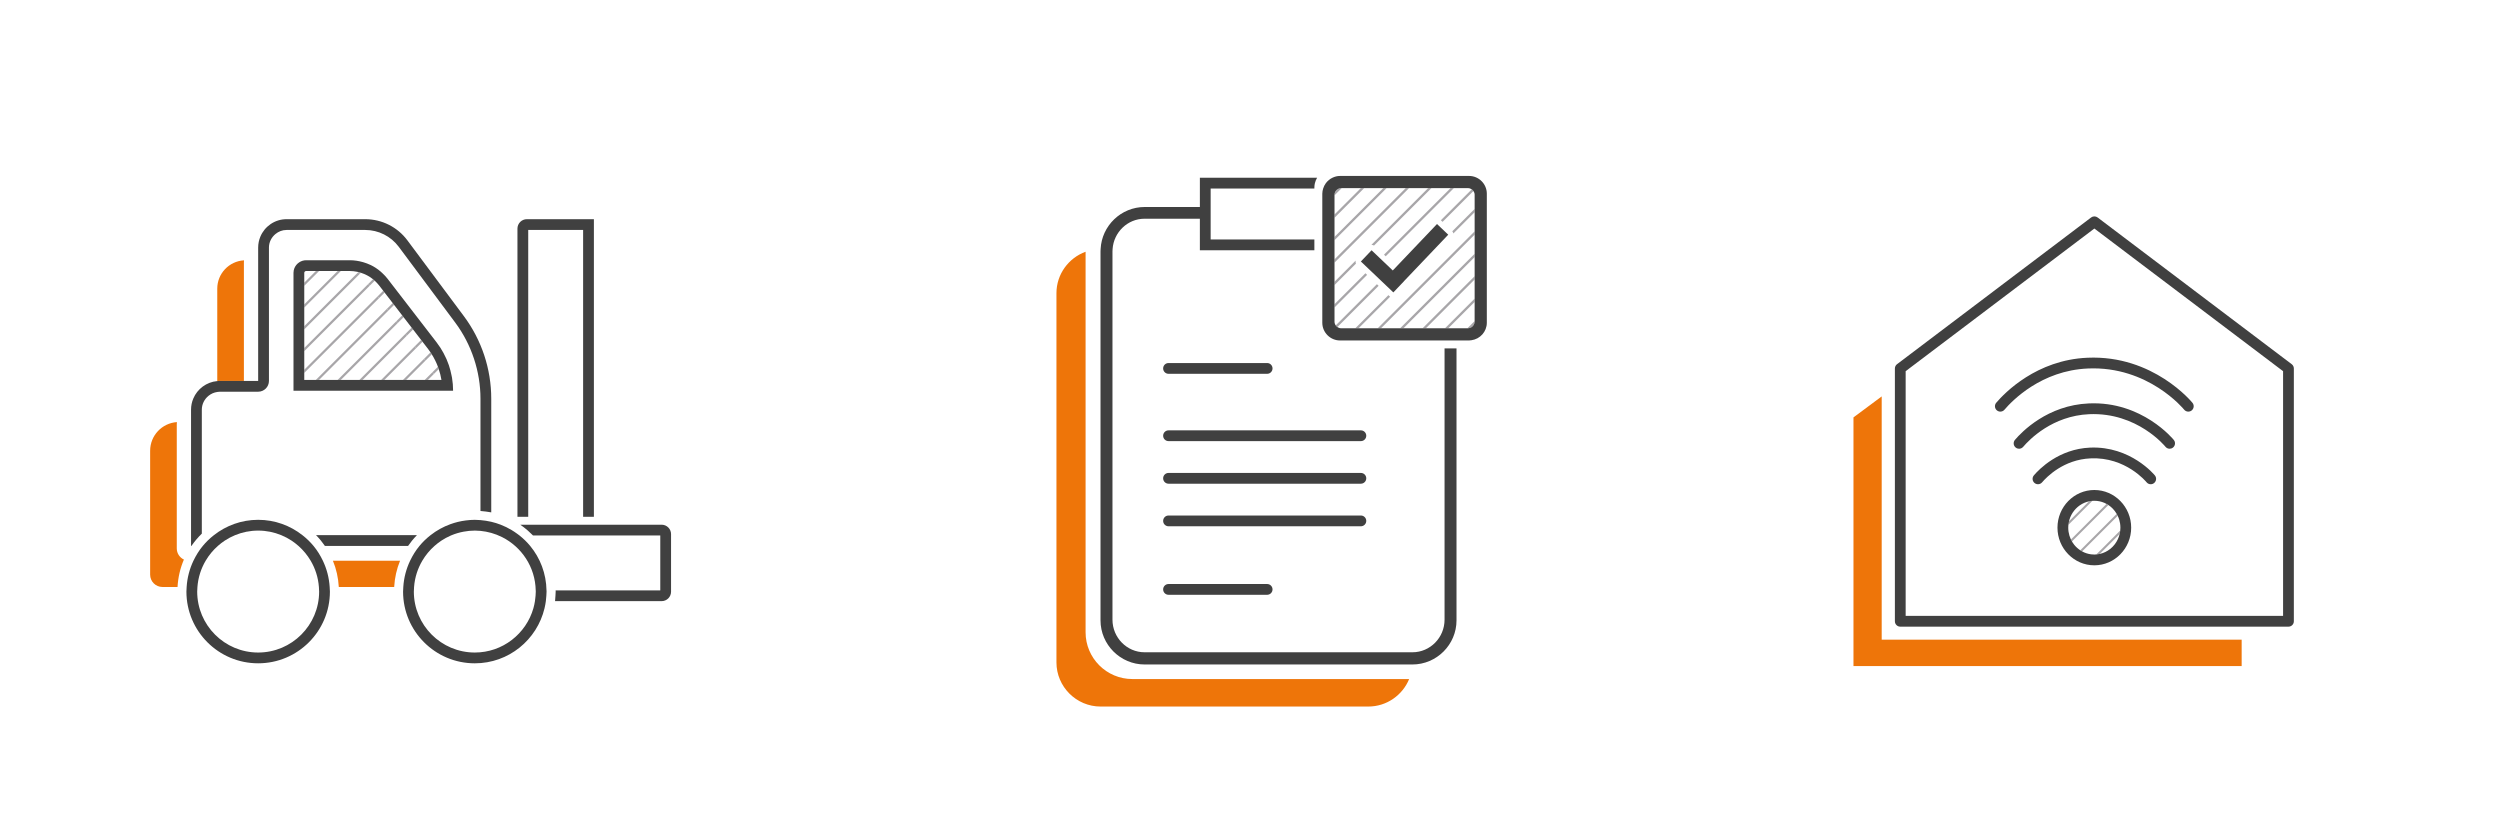 <?xml version="1.0" encoding="utf-8"?>
<!-- Generator: Adobe Illustrator 24.1.2, SVG Export Plug-In . SVG Version: 6.00 Build 0)  -->
<svg version="1.1" id="Laag_1" xmlns="http://www.w3.org/2000/svg" xmlns:xlink="http://www.w3.org/1999/xlink" x="0px" y="0px"
	 viewBox="0 0 640 210" style="enable-background:new 0 0 640 210;" xml:space="preserve">
<style type="text/css">
	.st0{fill:none;}
	.st1{fill:#DB0D25;}
	.st2{fill:#A8A8AA;}
	.st3{fill:#404040;}
	.st4{fill:#E02135;}
	.st5{fill:none;stroke:#414142;stroke-width:2.378;stroke-linejoin:round;stroke-miterlimit:10;}
	.st6{fill:#DB0F27;}
	.st7{fill:#1E1E1C;}
	.st8{fill:#33A184;}
	.st9{fill:#EE7509;}
	.st10{fill:#DB1228;}
	.st11{fill:#189CD9;}
	.st12{fill:#163A60;}
	.st13{fill:#A8A6A9;}
	.st14{fill:#FFFFFF;}
</style>
<g>
	<rect x="135.225" y="58.869" class="st0" width="14.053" height="73.43"/>
	<polygon class="st13" points="80.862,69.38 77.892,72.35 77.892,73.171 81.684,69.38 	"/>
	<polygon class="st13" points="86.437,69.38 77.892,77.925 77.892,78.746 87.258,69.38 	"/>
	<path class="st13" d="M91.648,69.744c0.148,0.124,0.281,0.267,0.424,0.397l0.312-0.312
		c-0.21-0.066-0.419-0.137-0.634-0.188L91.648,69.744z"/>
	<path class="st13" d="M91.648,69.744l-13.755,13.755v0.822l14.18-14.18
		C91.929,70.011,91.796,69.868,91.648,69.744z"/>
	<path class="st13" d="M94.643,73.145l1.279-1.279c-0.143-0.131-0.282-0.267-0.433-0.388l-1.196,1.197
		L94.643,73.145z"/>
	<path class="st13" d="M97.874,69.915L97.874,69.915c-0.142-0.133-0.281-0.268-0.429-0.393l0,0
		C97.592,69.647,97.732,69.782,97.874,69.915z"/>
	<polygon class="st13" points="94.293,72.674 77.892,89.074 77.892,89.896 94.643,73.145 	"/>
	<polygon class="st13" points="100.429,72.935 100.429,72.935 100.071,72.471 100.071,72.471 	"/>
	<polygon class="st13" points="98.104,74.438 96.673,75.869 97.023,76.34 98.461,74.901 	"/>
	<polygon class="st13" points="96.673,75.869 77.892,94.649 77.892,95.471 97.023,76.34 	"/>
	<polygon class="st13" points="100.531,77.586 99.053,79.063 99.404,79.534 100.888,78.05 	"/>
	<polygon class="st13" points="102.855,76.083 102.855,76.083 102.498,75.619 102.498,75.619 	"/>
	<polygon class="st13" points="99.404,79.534 99.053,79.063 80.85,97.267 81.671,97.267 	"/>
	<polygon class="st13" points="101.784,82.729 103.315,81.198 102.957,80.734 101.433,82.258 	"/>
	<polygon class="st13" points="105.282,79.231 105.282,79.231 104.924,78.767 104.924,78.767 	"/>
	<polygon class="st13" points="101.433,82.258 86.425,97.267 87.246,97.267 101.784,82.729 	"/>
	<polygon class="st13" points="107.709,82.379 107.709,82.379 107.351,81.915 107.351,81.915 	"/>
	<polygon class="st13" points="104.164,85.924 105.742,84.346 105.384,83.882 103.813,85.453 	"/>
	<polygon class="st13" points="103.813,85.453 92,97.267 92.821,97.267 104.164,85.924 	"/>
	<polygon class="st13" points="106.193,88.647 106.544,89.118 108.168,87.494 107.811,87.03 	"/>
	<polygon class="st13" points="110.135,85.527 110.135,85.527 109.778,85.063 109.778,85.063 	"/>
	<polygon class="st13" points="106.193,88.647 97.574,97.267 98.396,97.267 106.544,89.118 	"/>
	<path class="st13" d="M108.909,92.329l1.624-1.624c-0.105-0.168-0.207-0.338-0.319-0.503l-1.647,1.647
		C108.681,92.009,108.796,92.168,108.909,92.329z"/>
	<path class="st13" d="M108.566,91.849l-5.417,5.417h0.822l4.938-4.938
		C108.796,92.168,108.681,92.009,108.566,91.849z"/>
	<path class="st13" d="M111.033,95.779l1.288-1.287c-0.068-0.204-0.138-0.407-0.213-0.608l-1.365,1.365
		C110.842,95.424,110.937,95.601,111.033,95.779z"/>
	<path class="st13" d="M110.743,95.248l-2.019,2.019h0.822l1.488-1.488
		C110.937,95.601,110.842,95.424,110.743,95.248z"/>
	<path class="st9" d="M41.592,150.268h3.857c0.139-2.48,0.695-4.847,1.631-7.019
		c-1.075-0.503-1.825-1.587-1.825-2.853v-31.714c0-0.211,0.014-0.419,0.032-0.626
		c-3.827,0.266-6.851,3.447-6.851,7.341v31.714C38.436,148.855,39.849,150.268,41.592,150.268z"/>
	<path class="st9" d="M100.911,150.268c0.133-2.365,0.644-4.627,1.505-6.715h-17.189
		c0.861,2.087,1.372,4.35,1.505,6.715H100.911z"/>
	<path class="st9" d="M62.438,97.52v-30.337c0-0.182,0.014-0.361,0.027-0.539
		c-3.817,0.223-6.847,3.381-6.847,7.254v23.655c0.217-0.019,0.435-0.033,0.657-0.033H62.438z"/>
	<path class="st3" d="M135.225,58.869h14.053v73.43h2.759V56.11h-17.156c-1.333,0-2.414,1.081-2.414,2.414
		v73.775h2.759V58.869z"/>
	<path class="st3" d="M169.376,134.324h-17.34h-2.759h-14.053h-2.034c0.624,0.425,1.216,0.891,1.789,1.379
		c0.084,0.072,0.162,0.15,0.245,0.223c0.392,0.346,0.777,0.698,1.142,1.072
		c0.026,0.027,0.05,0.057,0.076,0.084h15.594h16.995v14.053h-26.795c0.002,0.102,0.015,0.201,0.015,0.304
		c0,0.363-0.036,0.718-0.054,1.076c-0.024,0.463-0.05,0.924-0.104,1.378h27.283
		c1.333,0,2.414-1.081,2.414-2.414v-14.743C171.79,135.405,170.709,134.324,169.376,134.324z"/>
	<path class="st3" d="M83.173,139.757h21.295c0.325-0.474,0.669-0.934,1.031-1.379
		c0.391-0.479,0.805-0.937,1.237-1.38h-25.831c0.431,0.442,0.846,0.9,1.237,1.38
		C82.505,138.823,82.848,139.283,83.173,139.757z"/>
	<path class="st3" d="M50.287,138.084c0.435-0.515,0.896-1.007,1.379-1.476v-28.577v-3.144
		c0-1.447,0.684-2.725,1.731-3.571c0.628-0.508,1.385-0.851,2.221-0.972c0.216-0.031,0.432-0.066,0.657-0.066
		h6.163h3.653c1.523,0,2.759-1.235,2.759-2.759V66.622v-3.236c0-1.407,0.66-2.65,1.672-3.479
		c0.779-0.639,1.762-1.038,2.845-1.038h20.14c3.359,0,6.563,1.608,8.569,4.302l14.461,19.409
		c4.169,5.595,6.465,12.519,6.465,19.497v28.736c0.465,0.032,0.924,0.08,1.379,0.142
		c0.463,0.064,0.927,0.121,1.379,0.214v-29.092c0-7.619-2.459-15.035-7.011-21.145l-14.461-19.409
		c-2.538-3.405-6.535-5.412-10.782-5.412h-20.14c-3.028,0-5.622,1.85-6.718,4.481
		c-0.358,0.861-0.558,1.804-0.558,2.795v3.236v30.898h-3.653h-6.163c-0.222,0-0.44,0.014-0.657,0.033
		c-2.768,0.245-5.098,2.018-6.133,4.473c-0.371,0.88-0.577,1.847-0.577,2.861v3.144v31.726h0.099
		C49.404,139.176,49.834,138.62,50.287,138.084z"/>
	<path class="st3" d="M82.659,143.554c-0.65-1.363-1.444-2.645-2.396-3.797
		c-0.398-0.482-0.823-0.94-1.267-1.379c-0.498-0.492-1.03-0.947-1.582-1.38
		c-3.122-2.452-7.047-3.926-11.324-3.926s-8.203,1.474-11.325,3.926c-0.551,0.433-1.084,0.888-1.582,1.38
		c-0.444,0.439-0.869,0.897-1.267,1.379c-0.951,1.152-1.746,2.434-2.396,3.797
		c-0.981,2.058-1.588,4.321-1.739,6.715c-0.025,0.389-0.059,0.776-0.059,1.171
		c0,10.144,8.223,18.367,18.367,18.367s18.367-8.223,18.367-18.367c0-0.395-0.035-0.782-0.059-1.171
		C84.246,147.875,83.64,145.611,82.659,143.554z M66.09,167.048c-8.607,0-15.608-7.002-15.608-15.608
		c0-0.395,0.03-0.783,0.059-1.171c0.182-2.437,0.925-4.715,2.102-6.715c0.84-1.427,1.898-2.706,3.131-3.797
		c0.566-0.5,1.162-0.964,1.796-1.379c0.823-0.538,1.697-1.002,2.617-1.38c1.823-0.748,3.814-1.167,5.903-1.167
		c2.089,0,4.08,0.419,5.903,1.167c0.92,0.378,1.794,0.841,2.617,1.38c0.634,0.415,1.23,0.879,1.796,1.379
		c1.234,1.091,2.291,2.37,3.131,3.797c1.177,1.999,1.92,4.277,2.102,6.715
		c0.029,0.388,0.059,0.776,0.059,1.171C81.698,160.046,74.696,167.048,66.09,167.048z"/>
	<path class="st3" d="M135.725,139.757c-0.814-0.986-1.737-1.877-2.737-2.675c-0.17-0.136-0.347-0.261-0.522-0.39
		c-0.476-0.353-0.969-0.682-1.478-0.989c-0.892-0.536-1.829-0.999-2.811-1.379
		c-0.782-0.303-1.588-0.553-2.417-0.748c-0.453-0.107-0.914-0.191-1.379-0.263
		c-0.455-0.07-0.913-0.13-1.379-0.166c-0.296-0.023-0.594-0.036-0.894-0.045
		c-0.186-0.006-0.368-0.028-0.555-0.028c-0.792,0-1.567,0.067-2.332,0.164
		c-1.365,0.173-2.678,0.5-3.932,0.956c-1.842,0.669-3.547,1.618-5.06,2.806
		c-0.551,0.433-1.084,0.888-1.582,1.38c-0.444,0.439-0.869,0.897-1.267,1.379
		c-0.951,1.152-1.746,2.434-2.396,3.797c-0.981,2.058-1.588,4.321-1.739,6.715
		c-0.025,0.389-0.059,0.776-0.059,1.171c0,10.144,8.223,18.367,18.367,18.367
		c8.672,0,15.921-6.017,17.848-14.099c0.142-0.594,0.253-1.198,0.336-1.813
		c0.061-0.455,0.102-0.914,0.128-1.378c0.021-0.358,0.054-0.713,0.054-1.076
		c0-0.103-0.014-0.202-0.015-0.304C139.832,146.817,138.284,142.858,135.725,139.757z M137.105,152.516
		c-0.032,0.466-0.086,0.924-0.158,1.378c-0.098,0.617-0.227,1.222-0.395,1.813
		c-1.863,6.536-7.875,11.341-15.001,11.341c-8.606,0-15.608-7.002-15.608-15.608c0-0.395,0.03-0.783,0.059-1.171
		c0.182-2.437,0.925-4.715,2.102-6.715c0.84-1.427,1.898-2.706,3.131-3.797
		c0.566-0.5,1.162-0.964,1.796-1.379c0.714-0.467,1.467-0.877,2.255-1.225
		c0.12-0.053,0.24-0.105,0.361-0.155c0.973-0.399,1.995-0.698,3.054-0.894
		c0.925-0.172,1.875-0.273,2.849-0.273c0.188,0,0.369,0.021,0.555,0.028c0.299,0.011,0.599,0.018,0.894,0.045
		c0.467,0.043,0.925,0.113,1.379,0.196c0.468,0.086,0.927,0.196,1.379,0.323
		c0.01,0.003,0.021,0.005,0.031,0.008c0.459,0.13,0.908,0.281,1.349,0.451
		c0.471,0.181,0.931,0.384,1.379,0.609c5.029,2.523,8.511,7.672,8.627,13.643
		c0.002,0.102,0.015,0.201,0.015,0.304C137.16,151.802,137.13,152.158,137.105,152.516z"/>
	<path class="st3" d="M115.991,100.025c0,0,0,0,0-0c0-1.119-0.093-2.229-0.274-3.322
		c-0.002-0.009-0.004-0.018-0.006-0.027c-0.038-0.229-0.096-0.453-0.142-0.68
		c-0-0-0-0.001-0-0.001c-0.083-0.407-0.171-0.811-0.278-1.211
		c-0.112-0.435-0.237-0.866-0.382-1.291c-0.132-0.387-0.288-0.766-0.443-1.145
		c-0.054-0.132-0.097-0.268-0.154-0.398c-0.027-0.061-0.06-0.12-0.088-0.181
		c-0.002-0.005-0.005-0.009-0.007-0.014c-0.209-0.468-0.433-0.929-0.678-1.381
		c-0.247-0.459-0.512-0.91-0.796-1.35c-0.069-0.106-0.148-0.205-0.219-0.31
		c-0.11-0.163-0.226-0.322-0.34-0.481c-0.137-0.191-0.263-0.388-0.406-0.575l-1.642-2.13l-0.358-0.464
		l-2.069-2.684l-0.357-0.464l-2.069-2.684l-0.358-0.464l-2.069-2.684l-0.358-0.464l-2.069-2.684l-0.358-0.464
		l-0.853-1.107c-0.407-0.528-0.865-1.002-1.344-1.45c-0.142-0.132-0.281-0.268-0.429-0.393
		c-0.413-0.351-0.842-0.682-1.296-0.973c-0.388-0.249-0.789-0.475-1.201-0.678
		c-0.138-0.068-0.285-0.117-0.426-0.18c-0.191-0.085-0.382-0.169-0.577-0.244
		c-0.001-0-0.001-0.001-0.002-0.001c-0.263-0.101-0.53-0.187-0.799-0.27
		c-0.095-0.029-0.191-0.058-0.287-0.085c-1.059-0.297-2.158-0.47-3.283-0.47h-0.379h-4.753h-0.821h-0.587
		h-4.167h-0.503c-0,0-0.001,0-0.001,0c-0.662,0-1.271,0.208-1.783,0.55
		c-0.001,0-0.001,0.001-0.002,0.001c-0.133,0.089-0.26,0.185-0.378,0.293
		c-0.02,0.018-0.037,0.037-0.056,0.055c-0.099,0.095-0.195,0.191-0.281,0.297
		c-0.036,0.044-0.066,0.091-0.1,0.137c-0.065,0.089-0.131,0.177-0.187,0.273
		c-0.047,0.08-0.084,0.166-0.124,0.249c-0.034,0.072-0.073,0.14-0.101,0.214
		c-0.064,0.164-0.116,0.334-0.152,0.511c-0.02,0.096-0.019,0.198-0.03,0.297
		c-0.013,0.118-0.036,0.233-0.036,0.354v0.503v4.753v0.822v4.753v0.822v4.753v0.822v4.753v0.822v4.753v0.821
		v1.796v0h37.846H115.991z M109.545,97.267h-0.822h-4.753h-0.822h-4.753h-0.822h-4.753h-0.821h-4.753h-0.822
		h-4.753h-0.821h-2.958v-1.796v-0.822v-4.753v-0.822v-4.753v-0.822v-4.753v-0.821v-4.753v-0.822V69.852
		c0-0.26,0.212-0.472,0.472-0.472h2.498h0.822h4.753h0.821h2.316c0.626,0,1.245,0.076,1.851,0.199
		c0.108,0.022,0.218,0.036,0.325,0.062c0.215,0.051,0.424,0.122,0.634,0.188c1.125,0.355,2.184,0.908,3.105,1.648
		c0.151,0.122,0.29,0.257,0.433,0.388c0.399,0.363,0.778,0.75,1.111,1.182l1.071,1.389l0.357,0.464
		l2.069,2.684l0.358,0.464l2.069,2.684l0.358,0.464l2.069,2.684l0.358,0.464l2.069,2.684l0.357,0.464
		l1.424,1.848c0.216,0.28,0.423,0.568,0.621,0.861c0.111,0.165,0.213,0.335,0.319,0.503
		c0.631,1.005,1.16,2.07,1.575,3.178c0.075,0.201,0.145,0.405,0.213,0.608c0.302,0.905,0.538,1.832,0.69,2.775
		h-1.217H109.545z"/>
</g>
<g>
	<path class="st13" d="M534.764,128.348l-5.096,5.096c-0.071,0.301-0.13,0.606-0.162,0.921l6.141-6.141
		C535.347,128.247,535.052,128.285,534.764,128.348z"/>
	<path class="st13" d="M539.269,128.999l-9.11,9.11c0.081,0.17,0.169,0.336,0.263,0.497l9.32-9.32
		C539.588,129.185,539.431,129.088,539.269,128.999z"/>
	<path class="st13" d="M541.872,131.553l-9.32,9.319c0.154,0.102,0.31,0.199,0.472,0.288l9.11-9.11
		C542.053,131.88,541.966,131.714,541.872,131.553z"/>
	<path class="st13" d="M536.646,141.935l-0,0c0.3-0.023,0.596-0.061,0.883-0.124v-0l5.096-5.095
		c0.071-0.301,0.13-0.607,0.162-0.921L536.646,141.935z"/>
	<polygon class="st9" points="481.715,163.763 481.715,101.481 474.489,106.855 474.489,170.519 573.866,170.519 
		573.866,163.763 	"/>
	<path class="st3" d="M586.678,93.233l-49.688-37.558c-0.492-0.371-1.172-0.371-1.664,0l-49.688,37.558
		c-0.345,0.261-0.547,0.668-0.547,1.101v3.255v1.382v60.075c0,0.762,0.617,1.379,1.379,1.379h87.397
		h7.226h4.753c0.762,0,1.379-0.617,1.379-1.379V94.334C587.225,93.901,587.022,93.494,586.678,93.233z
		 M584.467,157.667h-3.375h-7.226h-86.018v-60.746v-1.383v-0.518l48.31-36.515l48.31,36.515V157.667z"/>
	<path class="st3" d="M536.147,125.44c-5.203,0-9.435,4.324-9.435,9.64c0,5.315,4.232,9.64,9.435,9.64
		c5.202,0,9.435-4.324,9.435-9.64C545.582,129.764,541.349,125.44,536.147,125.44z M542.167,138.039
		c-0.883,1.903-2.583,3.326-4.638,3.772v0c-0.288,0.062-0.584,0.101-0.883,0.124l0-0
		c-0.165,0.013-0.331,0.026-0.5,0.026c-0.282,0-0.56-0.018-0.833-0.053
		c-0.818-0.106-1.59-0.365-2.29-0.747c-0.162-0.088-0.318-0.186-0.472-0.288
		c-0.587-0.388-1.115-0.863-1.557-1.415c-0.136-0.17-0.264-0.347-0.384-0.53
		c-0.72-1.098-1.14-2.422-1.14-3.847c0-0.241,0.013-0.48,0.036-0.715
		c0.031-0.315,0.09-0.621,0.162-0.921c0.033-0.138,0.062-0.276,0.102-0.41
		c0.13-0.431,0.3-0.844,0.506-1.234c0.206-0.39,0.447-0.757,0.719-1.097
		c0.136-0.17,0.28-0.333,0.431-0.489c1.208-1.245,2.877-2.016,4.721-2.016
		c1.844,0,3.513,0.77,4.721,2.016c0.388,0.399,0.721,0.852,1.004,1.339
		c0.094,0.162,0.181,0.327,0.262,0.497c0.151,0.316,0.286,0.642,0.388,0.983
		c0.098,0.323,0.173,0.657,0.223,0.998c0.05,0.342,0.077,0.692,0.077,1.048
		C542.823,136.141,542.583,137.142,542.167,138.039z"/>
	<path class="st3" d="M534.389,91.579c-13.033,0.561-21.169,8.962-23.352,11.523
		c-0.494,0.579-0.425,1.45,0.155,1.944c0.581,0.495,1.451,0.424,1.944-0.155
		c2-2.347,9.452-10.043,21.371-10.557c15.458-0.683,24.532,10.41,24.622,10.524
		c0.273,0.341,0.673,0.518,1.078,0.518c0.302,0,0.605-0.099,0.86-0.302
		c0.595-0.476,0.691-1.343,0.216-1.938C561.186,103.014,551.271,90.828,534.389,91.579z"/>
	<path class="st3" d="M534.733,103.276c-10.558,0.455-17.137,7.254-18.901,9.326
		c-0.494,0.58-0.425,1.451,0.155,1.944c0.581,0.495,1.451,0.423,1.944-0.155
		c1.582-1.858,7.479-7.952,16.921-8.359c12.288-0.529,19.424,8.237,19.494,8.325
		c0.273,0.342,0.674,0.519,1.079,0.519c0.302,0,0.606-0.098,0.859-0.301
		c0.596-0.476,0.692-1.344,0.218-1.938C556.423,112.537,548.416,102.648,534.733,103.276z"/>
	<path class="st3" d="M535.075,114.587c-8.039,0.347-13.056,5.525-14.401,7.104
		c-0.494,0.579-0.425,1.45,0.155,1.944c0.581,0.495,1.451,0.425,1.944-0.155
		c1.163-1.364,5.496-5.839,12.421-6.138c9.007-0.414,14.26,6.039,14.312,6.104
		c0.272,0.341,0.673,0.519,1.078,0.518c0.302,0,0.606-0.099,0.86-0.302
		c0.595-0.476,0.691-1.343,0.216-1.938C551.6,121.649,545.513,114.155,535.075,114.587z"/>
</g>
<g>
	<path class="st9" d="M289.886,173.835c-6.614,0-11.976-5.362-11.976-11.976V64.448
		c-4.336,1.58-7.459,5.739-7.459,10.604v94.53c0,6.211,5.082,11.293,11.292,11.293h68.55
		c4.708,0,8.762-2.922,10.45-7.041H289.886z"/>
	<path class="st13" d="M376.36,54.628l-4.575,4.575c0.14,0.165,0.231,0.356,0.281,0.565l4.449-4.449
		l0.988-0.989v-0.846L376.36,54.628z"/>
	<path class="st13" d="M355.747,75.855l-0.315-0.3l-8.482,8.481h0.846l8.091-8.091
		C355.843,75.912,355.788,75.894,355.747,75.855z"/>
	<path class="st13" d="M343.476,48.166h-0.14c-0.195,0-0.38,0.04-0.555,0.101
		c-0.665,0.232-1.149,0.86-1.149,1.602v0.14l1.149-1.149L343.476,48.166z"/>
	<polygon class="st13" points="344.16,53.223 344.393,52.99 344.455,52.929 345.539,51.844 349.218,48.166 
		348.372,48.166 348.371,48.166 345.539,50.998 344.16,52.377 343.609,52.929 343.547,52.99 
		342.781,53.757 341.632,54.906 341.632,55.752 342.781,54.603 	"/>
	<polygon class="st13" points="342.781,60.345 344.16,58.965 345.539,57.586 347.134,55.992 350.135,52.99 
		350.197,52.929 354.959,48.166 354.113,48.166 349.351,52.929 349.289,52.99 346.288,55.992 345.539,56.74 
		344.16,58.119 342.781,59.499 341.632,60.647 341.632,61.309 341.632,61.493 341.817,61.309 	"/>
	<path class="st13" d="M369.229,56.016l-0.366,0.366l0.433,0.413l0.364-0.364l0.03-0.029l5.127-5.127
		l1.398-1.398l0.978-0.978c-0.115-0.165-0.258-0.308-0.423-0.423l-0.978,0.978l-1.337,1.337l-5.194,5.194
		L369.229,56.016z"/>
	<path class="st13" d="M352.491,72.755l-9.572,9.572l-0.978,0.978c0.115,0.165,0.259,0.308,0.423,0.423
		l0.978-0.977l9.582-9.583L352.491,72.755z"/>
	<polygon class="st13" points="345.108,63.76 345.539,63.328 352.875,55.992 355.877,52.99 355.938,52.929 
		360.701,48.166 359.855,48.166 355.092,52.929 355.031,52.99 352.029,55.992 345.539,62.481 
		344.261,63.76 343.954,64.067 341.632,66.389 341.632,66.389 341.632,67.235 344.8,64.067 	"/>
	<path class="st13" d="M351.07,62.692c0.006-0,0.012-0.004,0.018-0.004c0.011-0,0.022-0.001,0.034-0.001
		c0.223,0,0.432,0.071,0.627,0.172l6.868-6.869l2.999-2.999l0.059-0.059l4.768-4.768h-0.846l-4.763,4.763
		l-0.062,0.062l-3.001,3.001L351.07,62.692z"/>
	<path class="st13" d="M347.051,66.711l-5.419,5.419v0.846l5.488-5.487
		C347.013,67.242,347.006,66.974,347.051,66.711z"/>
	<polygon class="st13" points="365.713,53.791 363.323,56.182 354.796,64.708 354.308,65.196 354.741,65.609 
		355.367,64.984 363.993,56.358 366.303,54.048 366.344,54.006 371.872,48.478 372.184,48.166 
		371.359,48.166 371.359,48.166 371.338,48.166 371.338,48.166 365.758,53.746 	"/>
	<polygon class="st13" points="349.55,69.954 341.632,77.872 341.632,77.872 341.632,78.718 349.983,70.367 	"/>
	<polygon class="st13" points="372.849,63.88 372.846,63.883 369.805,66.925 361.586,75.143 352.692,84.037 
		353.538,84.037 361.586,75.989 369.805,67.771 372.866,64.709 376.688,60.888 377.503,60.072 
		377.503,59.226 376.688,60.042 	"/>
	<polygon class="st13" points="372.866,69.604 369.805,72.666 361.586,80.884 358.434,84.037 359.28,84.037 
		361.586,81.73 369.805,73.512 372.866,70.45 376.688,66.629 377.503,65.814 377.503,64.968 
		376.688,65.783 	"/>
	<polygon class="st13" points="372.866,75.346 369.805,78.408 364.176,84.037 365.022,84.037 369.805,79.254 
		372.866,76.192 376.688,72.371 377.503,71.555 377.503,70.71 376.688,71.525 	"/>
	<polygon class="st13" points="372.866,81.088 369.917,84.037 370.764,84.037 372.866,81.934 376.688,78.113 
		377.503,77.297 377.503,76.451 376.688,77.266 	"/>
	<path class="st13" d="M375.659,84.037h0.14c0.326,0,0.629-0.097,0.888-0.258
		c0.487-0.301,0.815-0.835,0.815-1.446v-0.14l-0.815,0.815L375.659,84.037z"/>
	<path class="st3" d="M369.805,158.644c0,4.586-3.693,8.337-8.206,8.337h-0.012h-68.587
		c-4.513,0-8.206-3.752-8.206-8.337V64.329c0-0.192,0.016-0.38,0.029-0.569
		c0.291-4.322,3.853-7.768,8.177-7.768h14.167v7.768v0.308h29.313v-0.308v-1.071v-1.38h-26.554v-5.317v-3.001
		v-0.062v-4.673h26.554v-0.257c0-0.379,0.051-0.745,0.133-1.101c0.002-0.007,0.005-0.014,0.007-0.021
		c0.115-0.494,0.312-0.953,0.562-1.379h-30.014v1.401v6.031v0.062h-14.143
		c-6.034,0-10.988,4.8-11.266,10.769c-0.008,0.175-0.027,0.347-0.027,0.523v94.469v0.061
		c0,6.211,5.082,11.293,11.293,11.293h68.536h0.014c6.211,0,11.292-5.082,11.292-11.293v-0.061V89.189
		h-3.062V158.644z"/>
	<path class="st3" d="M376.08,45.041h-33.025c-0.697,0-1.351,0.172-1.943,0.456
		c-0.666,0.319-1.24,0.793-1.68,1.379c-0.006,0.007-0.012,0.014-0.018,0.021
		c-0.302,0.407-0.528,0.864-0.682,1.358c-0.132,0.424-0.224,0.867-0.224,1.333v3.34v0.062v3.001v5.317v1.38
		v1.071v0.308V82.614c0,2.501,2.046,4.547,4.547,4.547h18.531h8.218h3.062h3.214
		c0.208,0,0.407-0.035,0.607-0.062c2.214-0.302,3.94-2.192,3.94-4.486V49.589
		C380.628,47.088,378.581,45.041,376.08,45.041z M377.503,79.005c0,0.001-0,0.001-0,0.001v3.187
		v0.14c0,0.611-0.329,1.145-0.815,1.446c-0.26,0.161-0.562,0.258-0.888,0.258h-0.14h-2.793h-0.393
		c-0.001,0-0.001,0-0.002,0h-2.667h-8.218h-14.922c-0.001,0-0.001-0-0.002-0h-3.326
		c-0.361,0-0.695-0.116-0.971-0.309c-0.165-0.115-0.308-0.258-0.423-0.423
		c-0.194-0.276-0.309-0.611-0.309-0.972v-3.615v-0.846v-4.896v-0.846v-4.896v-0.846v-2.322v-0.308v-1.071v-1.196
		v-0.184v-0.661v-4.656v-0.24v-0.846v-1.915v-0.062v-2.918v-0.14c0-0.742,0.483-1.37,1.149-1.602
		c0.175-0.061,0.36-0.101,0.555-0.101h0.14h0.685h1.379h2.832h0.846h4.896h0.846h4.896h0.846h4.896
		h0.846h4.896h0.021h0.826h3.615c0.361,0,0.695,0.116,0.972,0.309c0.165,0.115,0.308,0.259,0.423,0.423
		c0.193,0.276,0.309,0.611,0.309,0.972v3.327c0,0.001,0,0.001,0,0.001V79.005z"/>
	<polygon class="st3" points="367.888,57.358 367.876,57.346 367.402,57.844 367.096,58.165 358.436,67.26 
		356.553,69.238 356.273,68.972 353.766,66.585 353.332,66.172 351.122,64.067 348.386,66.941 
		350.525,68.979 350.959,69.391 353.467,71.779 353.9,72.192 356.408,74.58 356.699,74.856 
		359.435,71.983 359.426,71.975 360.687,70.65 367.656,63.332 369.331,61.572 370.749,60.083 
		368.321,57.771 	"/>
	<path class="st3" d="M299.144,95.695h25.244c0.762,0,1.379-0.617,1.379-1.379c0-0.762-0.617-1.379-1.379-1.379
		h-25.244c-0.762,0-1.379,0.617-1.379,1.379C297.765,95.077,298.382,95.695,299.144,95.695z"/>
	<path class="st3" d="M299.144,149.508c-0.762,0-1.379,0.617-1.379,1.379c0,0.762,0.617,1.379,1.379,1.379
		h25.244c0.762,0,1.379-0.617,1.379-1.379c0-0.762-0.617-1.379-1.379-1.379H299.144z"/>
	<path class="st3" d="M348.385,110.169h-49.241c-0.762,0-1.379,0.617-1.379,1.379
		c0,0.762,0.617,1.379,1.379,1.379h49.241c0.762,0,1.379-0.617,1.379-1.379
		C349.764,110.787,349.147,110.169,348.385,110.169z"/>
	<path class="st3" d="M348.385,121.07h-49.241c-0.762,0-1.379,0.617-1.379,1.379
		c0,0.762,0.617,1.379,1.379,1.379h49.241c0.762,0,1.379-0.617,1.379-1.379
		C349.764,121.687,349.147,121.07,348.385,121.07z"/>
	<path class="st3" d="M349.764,133.349c0-0.762-0.617-1.379-1.379-1.379h-49.241
		c-0.762,0-1.379,0.617-1.379,1.379c0,0.762,0.617,1.379,1.379,1.379h49.241
		C349.147,134.728,349.764,134.111,349.764,133.349z"/>
</g>
</svg>
